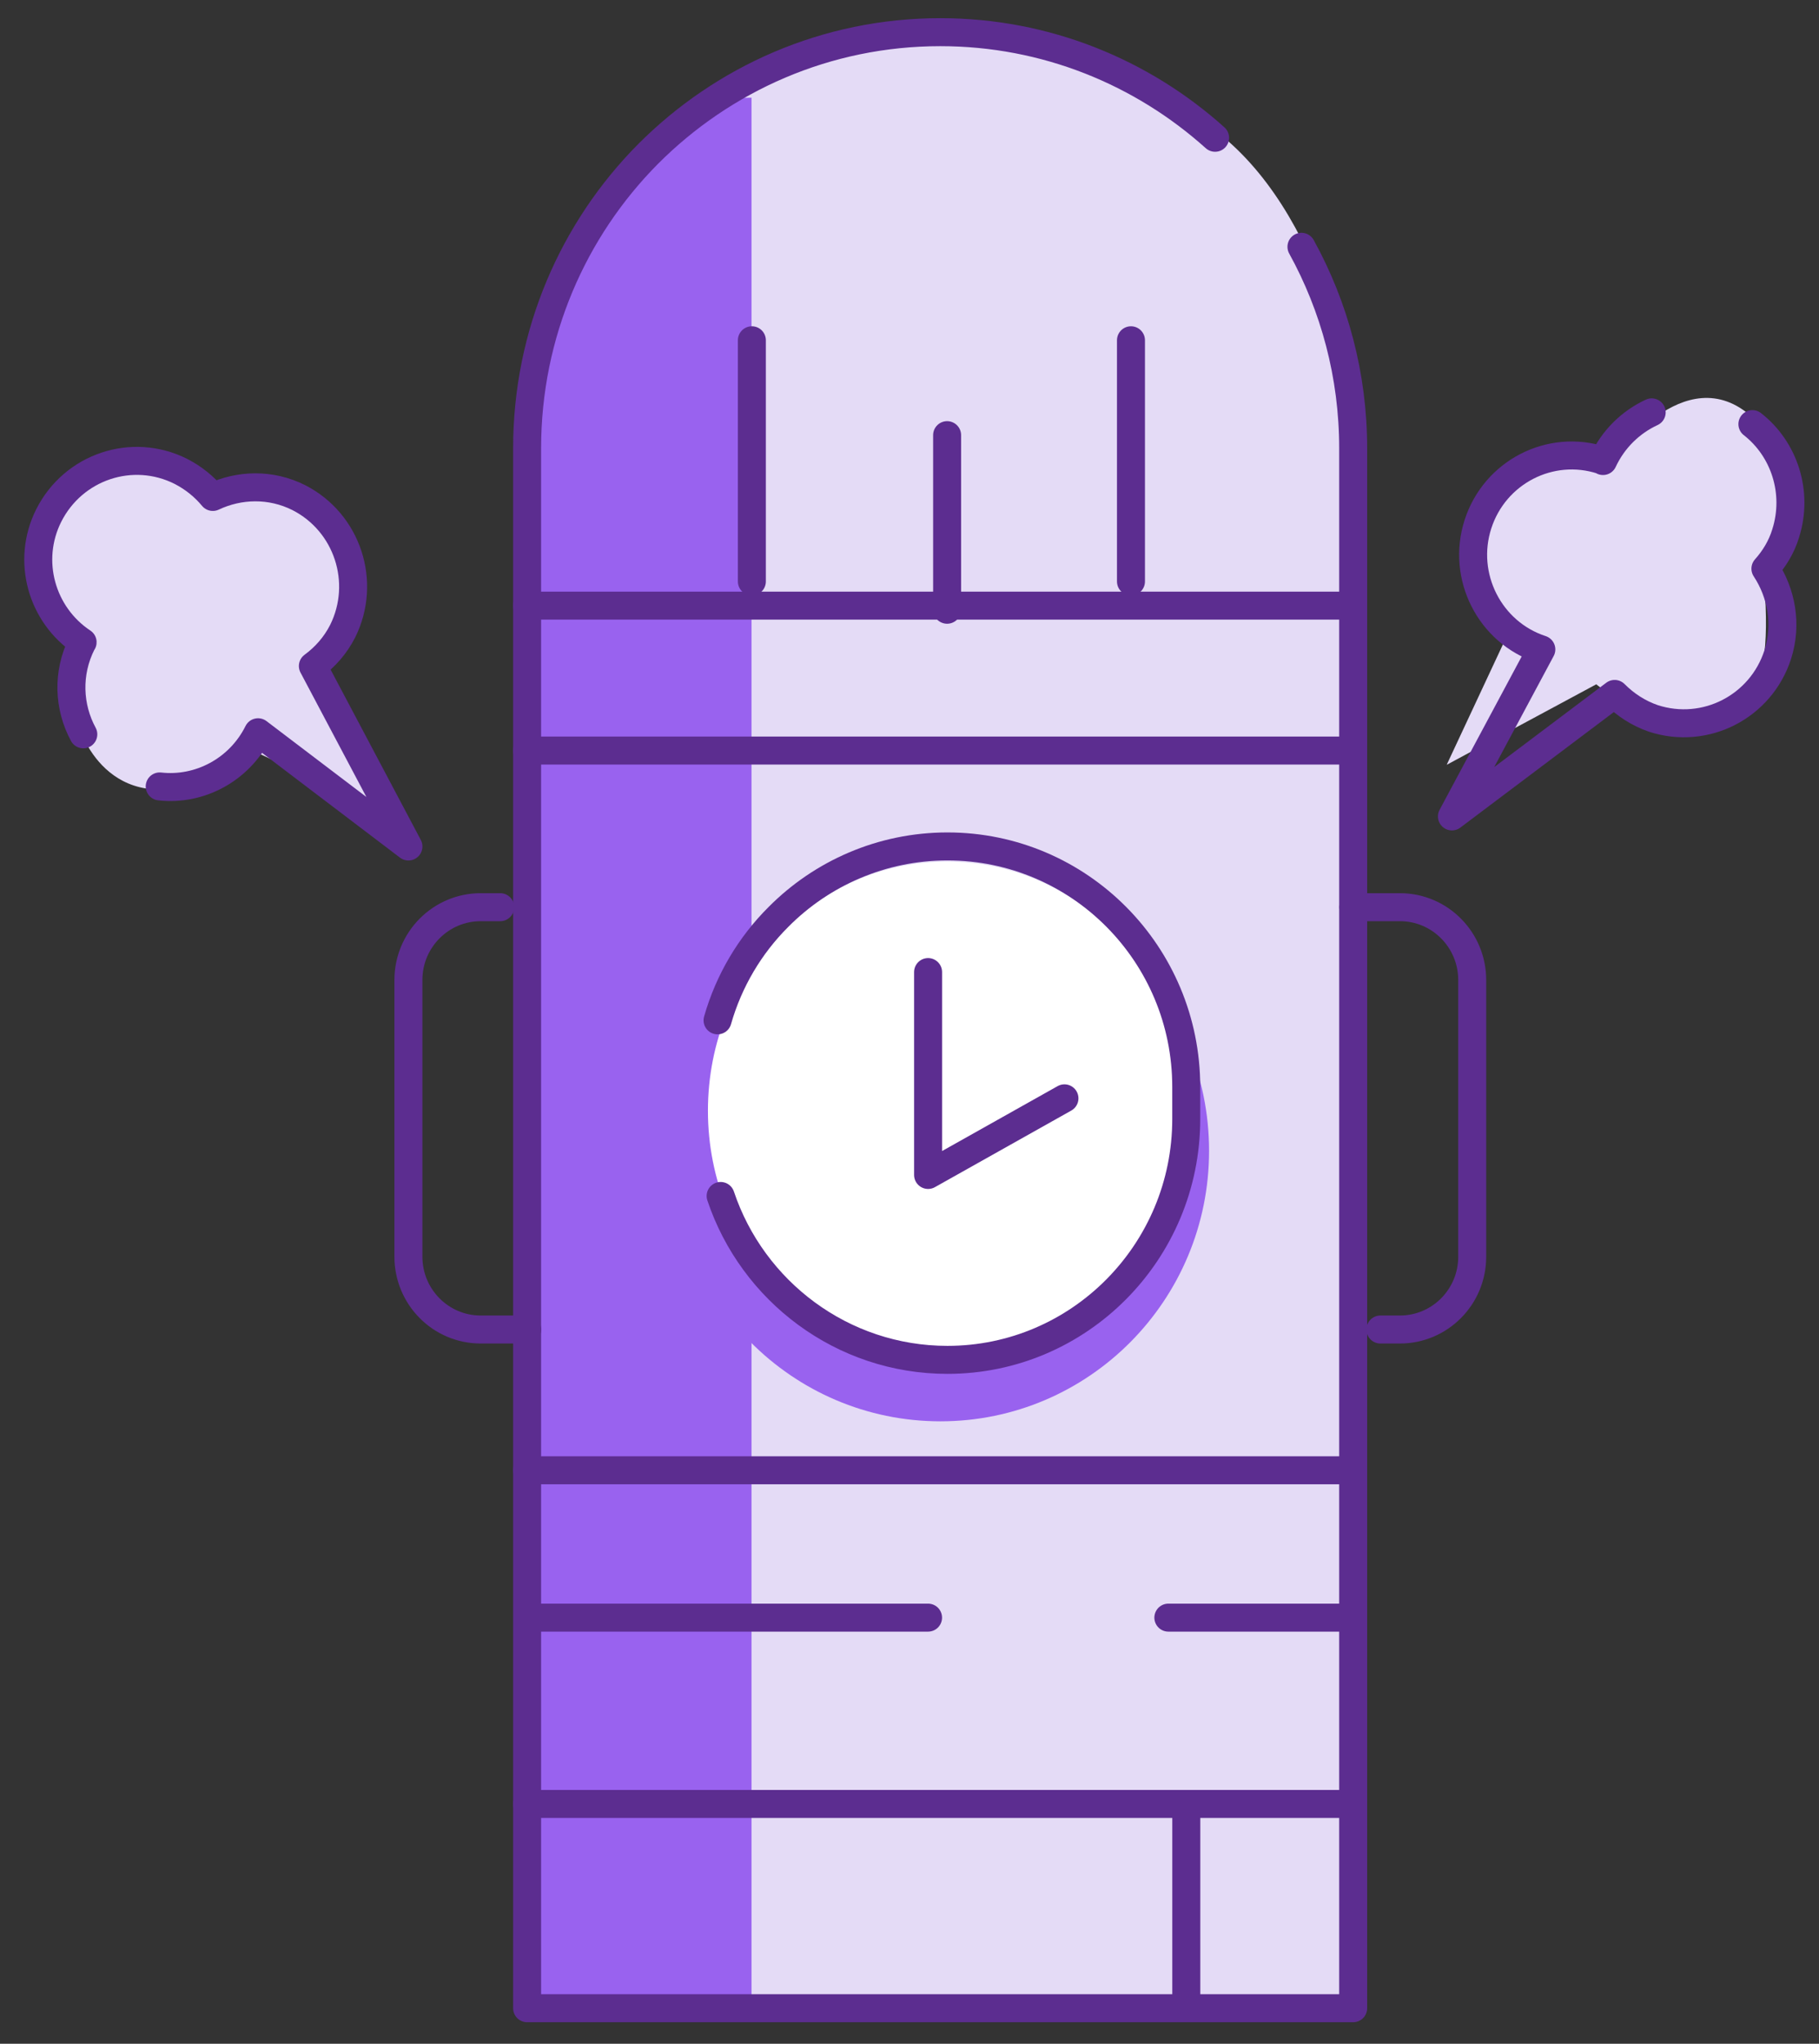 <svg width="65" height="73" viewBox="0 0 65 73" fill="none" xmlns="http://www.w3.org/2000/svg">
<rect x="0" y="0" width="65" height="73" fill="#333333" stroke="none"/>
<path d="M48.365 71.73L48.096 13.178C48.096 13.178 46.871 5.993 41.938 3.775C37.003 1.556 26.327 -4.31 19.006 12.919L18.688 71.73H48.365Z" fill="#E4DBF6"/>
<path d="M26.855 3.491V71.73H18.836L19.142 13.572C19.142 13.572 20.734 3.368 26.855 3.491Z" fill="#9962EF"/>
<path d="M33.606 50.767C38.908 50.767 43.205 46.441 43.205 41.105C43.205 35.768 38.908 31.442 33.606 31.442C28.305 31.442 24.008 35.768 24.008 41.105C24.008 46.441 28.305 50.767 33.606 50.767Z" fill="#9962EF"/>
<path d="M33.843 48.572C38.562 48.572 42.389 44.589 42.389 39.674C42.389 34.76 38.562 30.776 33.843 30.776C29.123 30.776 25.297 34.76 25.297 39.674C25.297 44.589 29.123 48.572 33.843 48.572Z" fill="white"/>
<path d="M14.014 29.162L11.161 23.789C11.161 23.789 16.683 16.949 7.586 17.75C7.586 17.75 5.309 15.236 2.211 17.689C-0.886 20.141 2.934 22.939 2.934 22.939L2.824 25.958C2.824 25.958 3.803 29.347 7.501 27.794L9.031 26.808L14.002 29.162H14.014Z" fill="#E4DBF6"/>
<path d="M51.703 27.314L57.041 24.442C57.041 24.442 63.836 30 63.04 20.844C63.04 20.844 65.538 18.551 63.102 15.433C60.665 12.315 57.886 16.16 57.886 16.16L54.886 16.05C54.886 16.05 51.52 17.035 53.062 20.757L54.042 22.298L51.703 27.302V27.314Z" fill="#E4DBF6"/>
<path d="M43.42 4.921C40.813 2.579 37.372 1.149 33.601 1.149C29.524 1.149 25.839 2.813 23.158 5.5C20.489 8.187 18.836 11.908 18.836 16.012V71.73H48.354V16.012C48.354 13.4 47.681 10.947 46.506 8.815" stroke="#5C2D90" stroke-linecap="round" stroke-linejoin="round"/>
<path d="M18.836 21.632H48.354" stroke="#5C2D90" stroke-linecap="round" stroke-linejoin="round"/>
<path d="M18.836 26.809H48.354" stroke="#5C2D90" stroke-linecap="round" stroke-linejoin="round"/>
<path d="M18.836 64.434H48.354" stroke="#5C2D90" stroke-linecap="round" stroke-linejoin="round"/>
<path d="M18.836 52.516H48.354" stroke="#5C2D90" stroke-linecap="round" stroke-linejoin="round"/>
<path d="M25.751 42.718C26.889 46.119 30.097 48.572 33.856 48.572C38.569 48.572 42.389 44.714 42.389 39.969V38.823C42.389 34.078 38.569 30.233 33.856 30.233C31.505 30.233 29.363 31.195 27.82 32.748C26.804 33.758 26.045 35.028 25.641 36.445" stroke="#5C2D90" stroke-linecap="round" stroke-linejoin="round"/>
<path d="M33.164 34.721V41.967L38.037 39.231" stroke="#5C2D90" stroke-linecap="round" stroke-linejoin="round"/>
<path d="M40.414 12.154V20.769" stroke="#5C2D90" stroke-linecap="round" stroke-linejoin="round"/>
<path d="M33.844 15.543V21.779" stroke="#5C2D90" stroke-linecap="round" stroke-linejoin="round"/>
<path d="M26.867 12.154V20.769" stroke="#5C2D90" stroke-linecap="round" stroke-linejoin="round"/>
<path d="M42.391 64.865V71.274" stroke="#5C2D90" stroke-linecap="round" stroke-linejoin="round"/>
<path d="M19.156 57.779H33.163" stroke="#5C2D90" stroke-linecap="round" stroke-linejoin="round"/>
<path d="M41.75 57.779H47.884" stroke="#5C2D90" stroke-linecap="round" stroke-linejoin="round"/>
<path d="M17.875 32.403H17.177C15.757 32.403 14.594 33.562 14.594 35.004V44.888C14.594 46.317 15.745 47.488 17.177 47.488H18.842" stroke="#5C2D90" stroke-linecap="round" stroke-linejoin="round"/>
<path d="M49.327 47.488H50.025C51.445 47.488 52.608 46.33 52.608 44.888V35.004C52.608 33.574 51.457 32.403 50.025 32.403H48.359" stroke="#5C2D90" stroke-linecap="round" stroke-linejoin="round"/>
<path d="M5.707 28.09C7.115 28.25 8.547 27.511 9.221 26.155L14.595 30.235L11.18 23.789C11.62 23.468 11.988 23.049 12.245 22.544C13.114 20.794 12.416 18.662 10.678 17.775C9.674 17.27 8.547 17.306 7.605 17.75C7.298 17.38 6.919 17.072 6.466 16.838C4.727 15.963 2.622 16.666 1.74 18.416C0.932 20.03 1.483 21.965 2.952 22.939C2.952 22.951 2.928 22.963 2.928 22.976C2.389 24.048 2.45 25.256 2.977 26.229" stroke="#5C2D90" stroke-linecap="round" stroke-linejoin="round"/>
<path d="M62.62 15.149C63.759 16.036 64.273 17.589 63.808 19.055C63.661 19.536 63.404 19.955 63.085 20.312C63.661 21.187 63.869 22.297 63.526 23.381C62.926 25.242 60.943 26.265 59.082 25.661C58.543 25.476 58.078 25.168 57.698 24.786L51.883 29.161L55.078 23.196C53.23 22.592 52.213 20.584 52.813 18.723C53.413 16.862 55.397 15.839 57.245 16.442C57.258 16.455 57.27 16.455 57.282 16.467C57.649 15.678 58.274 15.075 59.021 14.729" stroke="#5C2D90" stroke-linecap="round" stroke-linejoin="round"/>
</svg>
